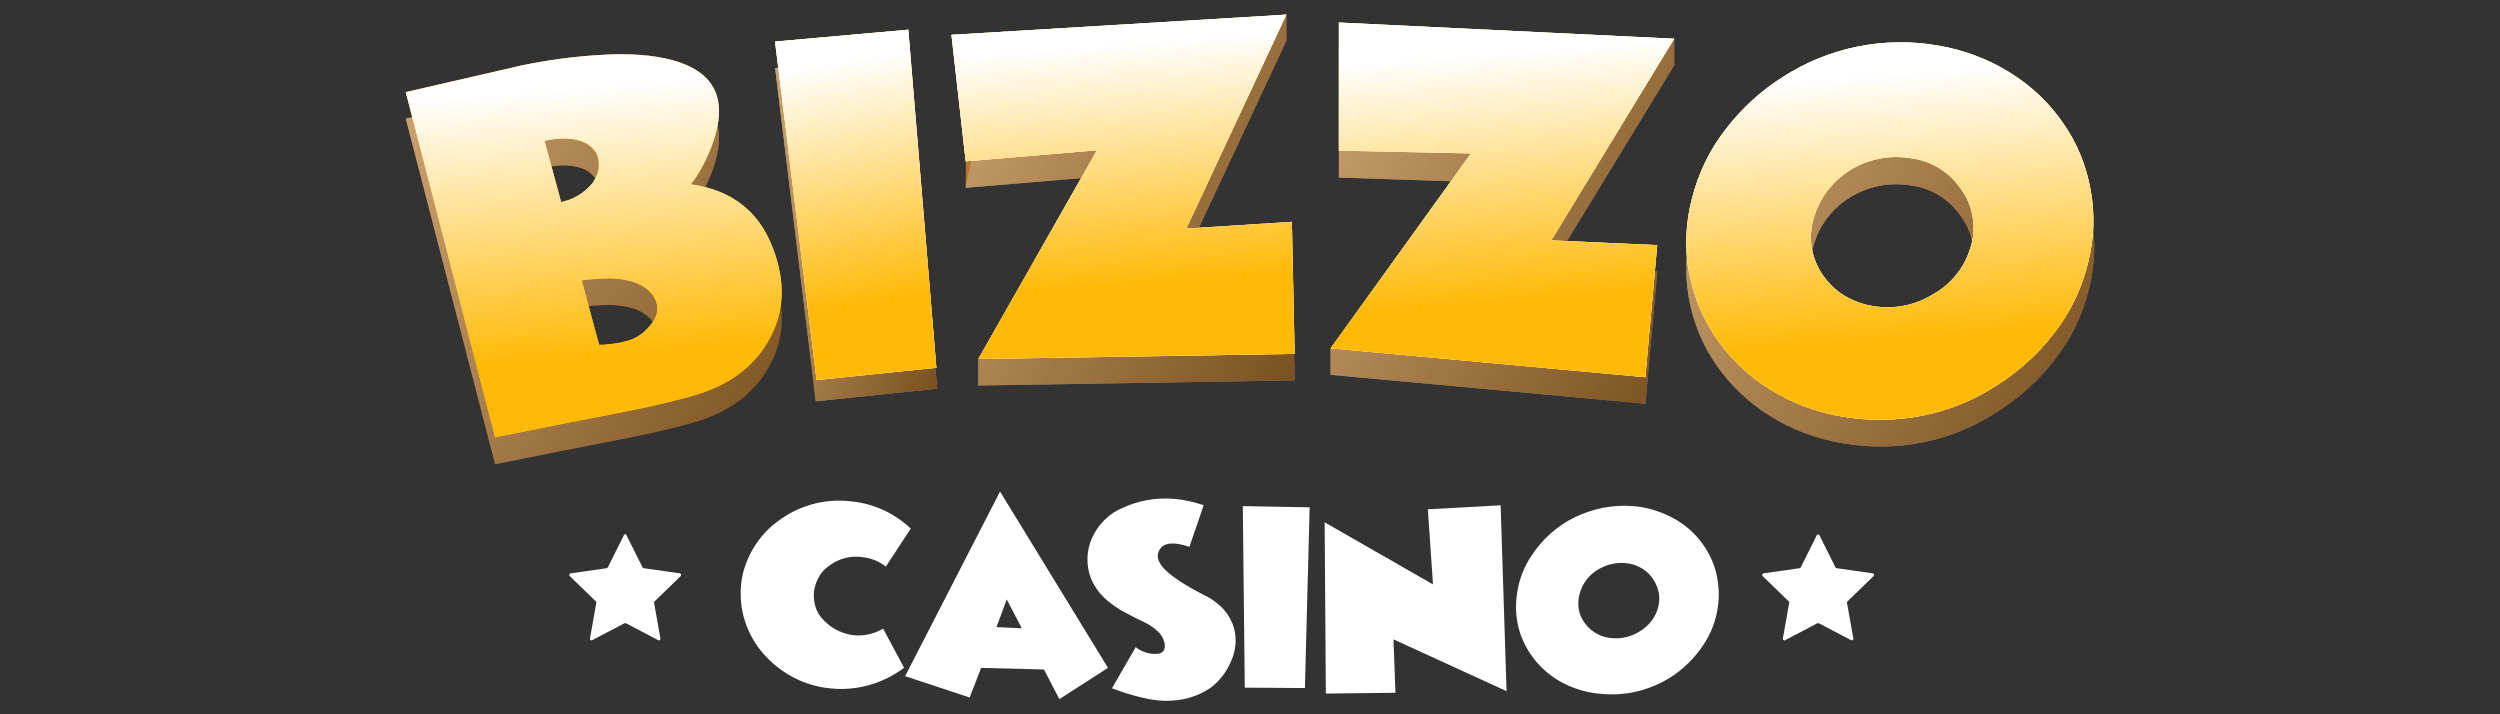 <?xml version="1.0" encoding="utf-8"?>
<svg xmlns="http://www.w3.org/2000/svg" data-name="bizzo casino" height="160" id="bizzo_casino" viewBox="0 0 560 160" width="560">
  <rect x="0" y="0" width="560" height="160" fill="#333333" stroke="none"/>
  <defs>
    <style>
      .cls-1 {
        fill: url(#linear-gradient-11);
      }

      .cls-1, .cls-2, .cls-3, .cls-4, .cls-5, .cls-6, .cls-7, .cls-8, .cls-9, .cls-10, .cls-11, .cls-12, .cls-13, .cls-14, .cls-15, .cls-16, .cls-17, .cls-18, .cls-19, .cls-20, .cls-21 {
        stroke-width: 0px;
      }

      .cls-2 {
        fill: url(#linear-gradient-12);
      }

      .cls-3 {
        fill: url(#linear-gradient-13);
      }

      .cls-4 {
        fill: url(#linear-gradient-10);
      }

      .cls-5 {
        fill: url(#linear-gradient-17);
      }

      .cls-6 {
        fill: url(#linear-gradient-16);
      }

      .cls-7 {
        fill: url(#linear-gradient-15);
      }

      .cls-8 {
        fill: url(#linear-gradient-18);
      }

      .cls-9 {
        fill: url(#linear-gradient-14);
      }

      .cls-10 {
        fill: url(#linear-gradient);
        isolation: isolate;
      }

      .cls-10, .cls-22 {
        opacity: .6;
      }

      .cls-11 {
        fill: url(#linear-gradient-4);
      }

      .cls-12 {
        fill: url(#linear-gradient-2);
      }

      .cls-13 {
        fill: url(#linear-gradient-3);
      }

      .cls-14 {
        fill: url(#linear-gradient-8);
      }

      .cls-15 {
        fill: url(#linear-gradient-9);
      }

      .cls-16 {
        fill: url(#linear-gradient-7);
      }

      .cls-17 {
        fill: url(#linear-gradient-5);
      }

      .cls-18 {
        fill: url(#linear-gradient-6);
      }

      .cls-19 {
        fill: #b77529;
      }

      .cls-20 {
        fill: #fff;
      }

      .cls-21 {
        fill: #ffba07;
      }
    </style>
    <linearGradient gradientTransform="translate(0 -742) scale(1 -1)" gradientUnits="userSpaceOnUse" id="linear-gradient" x1="78.06" x2="187.98" y1="-772.74" y2="-836.4">
      <stop offset="0" stop-color="#fff"/>
      <stop offset="1" stop-color="#000"/>
    </linearGradient>
    <linearGradient href="#linear-gradient" id="linear-gradient-2" x1="3111.18" x2="4399.92" y1="-793.19" y2="-793.19"/>
    <linearGradient href="#linear-gradient" id="linear-gradient-3" x1="162.79" x2="221.61" y1="-784.75" y2="-801.04"/>
    <linearGradient href="#linear-gradient" id="linear-gradient-4" x1="9267.21" x2="14615.51" y1="-786.77" y2="-786.77"/>
    <linearGradient href="#linear-gradient" id="linear-gradient-5" x1="203.23" x2="304.31" y1="-760.3" y2="-813.39"/>
    <linearGradient href="#linear-gradient" id="linear-gradient-6" x1="15908.78" x2="21716.04" y1="-791.56" y2="-791.56"/>
    <linearGradient href="#linear-gradient" id="linear-gradient-7" x1="287.29" x2="389.85" y1="-760.89" y2="-818.02"/>
    <linearGradient href="#linear-gradient" id="linear-gradient-8" x1="26018.17" x2="34185.34" y1="-799.76" y2="-799.76"/>
    <linearGradient href="#linear-gradient" id="linear-gradient-9" x1="367.55" x2="480.79" y1="-764.05" y2="-836.3"/>
    <linearGradient gradientTransform="translate(0 -742) scale(1 -1)" gradientUnits="userSpaceOnUse" id="linear-gradient-10" x1="131.17" x2="135.91" y1="-761.31" y2="-821.66">
      <stop offset="0" stop-color="#fff"/>
      <stop offset="1" stop-color="#ffba07"/>
    </linearGradient>
    <linearGradient href="#linear-gradient-10" id="linear-gradient-11" x1="435.8" x2="1224.11" y1="-2194.52" y2="-6765.05"/>
    <linearGradient href="#linear-gradient-10" id="linear-gradient-12" x1="187.79" x2="196.84" y1="-755.66" y2="-809.68"/>
    <linearGradient href="#linear-gradient-10" id="linear-gradient-13" x1="366.2" x2="732.34" y1="-2198.85" y2="-6796.63"/>
    <linearGradient href="#linear-gradient-10" id="linear-gradient-14" x1="250.94" x2="255.14" y1="-751.56" y2="-805.83"/>
    <linearGradient href="#linear-gradient-10" id="linear-gradient-15" x1="455.64" x2="842.33" y1="-2241.89" y2="-6970.81"/>
    <linearGradient href="#linear-gradient-10" id="linear-gradient-16" x1="334.02" x2="338.46" y1="-753.75" y2="-809.57"/>
    <linearGradient href="#linear-gradient-10" id="linear-gradient-17" x1="537.66" x2="909.2" y1="-2347.57" y2="-7396.81"/>
    <linearGradient href="#linear-gradient-10" id="linear-gradient-18" x1="420.8" x2="425.06" y1="-758.49" y2="-818.09"/>
  </defs>
  <path class="cls-19" d="M173.08,61.47c3.01,7.79,2.66,14.79-1.06,21.08-3.37,5.85-9.03,9.92-16.83,12.13-3.54.97-7.71,2.04-12.49,3.01l-6.29,1.24-6.29,1.24h-.09l-19.13,3.81-20.02-77.41,26.13-6.02c5.67-1.15,11.43-1.95,17.27-2.3,6.64-.44,12.05,0,16.3,1.15,11.07,3.01,13.37,10.89,6.91,23.56-.8,1.51-1.68,2.92-2.75,4.25,9.03,1.33,15.23,6.02,18.33,14.26ZM125.7,51.28c2.57-.53,4.87-1.86,6.55-3.72.71-.71,1.15-1.59,1.51-2.48s.44-1.95.35-2.92-.44-1.86-1.06-2.57c-.62-.71-1.33-1.33-2.21-1.68-2.21-.97-5.14-1.15-8.86-.35l3.72,13.73ZM144.39,80.16c.97-.89,1.77-1.86,2.39-3.01.53-1.15.62-2.48.18-3.72-1.06-2.57-3.54-4.25-7.35-4.87-1.59-.27-3.28-.35-4.96-.18-1.33,0-2.75.18-4.34.35l3.9,14.44c0,.18.89.09,2.66-.18.62-.09,1.24-.18,1.95-.27.62-.09.97-.18,1.06-.27,1.42-.27,2.75-.89,3.9-1.77l.62-.53Z"/>
  <path class="cls-19" d="M182.74,89.9l-9.12-74.66,30.2-2.75,6.11,74.57-27.19,2.83Z"/>
  <path class="cls-19" d="M289.99,85.2l-70.85,1.15v-5.93l26.57-40.83-29.4,2.48.27-23.91,71.56-14.97v5.93l-22.41,47.92,23.65-1.51.62,29.67Z"/>
  <path class="cls-19" d="M368.55,90.43l-70.5-6.47v-5.93l31.09-37.29-29.23-.97V11.07l75.11-2.39v5.93l-27.54,45.17,23.74,1.06-2.66,29.58Z"/>
  <path class="cls-19" d="M412.84,99.29c-5.85-.97-11.43-3.01-16.47-6.2-4.69-2.92-8.68-6.73-11.78-11.16-3.19-4.52-5.31-9.74-6.29-15.15-.97-5.4-.71-11.07.71-16.39,1.42-5.67,3.99-10.98,7.62-15.59,5.49-7.09,12.75-12.58,21.08-15.85s17.45-4.25,26.3-2.83c5.85.97,11.43,3.01,16.47,6.2,4.69,2.83,8.68,6.73,11.87,11.16,3.1,4.43,5.14,9.48,6.11,14.79,1.06,5.58.8,11.25-.62,16.74-1.42,5.67-3.99,10.98-7.62,15.59-3.54,4.61-7.97,8.59-12.93,11.69-10.1,6.64-22.41,9.12-34.45,7ZM406.2,55.18c-.62,2.13-.71,4.34-.35,6.47s1.24,4.25,2.48,6.02c1.33,1.86,2.92,3.45,4.87,4.61,1.95,1.15,4.07,1.95,6.38,2.3,4.78.8,9.65-.18,13.73-2.75,2.04-1.15,3.81-2.75,5.23-4.61s2.39-3.99,3.01-6.2c.62-2.13.71-4.34.27-6.55-.35-2.13-1.24-4.25-2.57-6.02-1.24-1.86-2.92-3.45-4.87-4.69-1.95-1.15-4.07-1.95-6.38-2.21-4.78-.8-9.65.18-13.73,2.75-3.99,2.48-6.91,6.38-8.06,10.89h0Z"/>
  <g class="cls-22">
    <path class="cls-10" d="M173.08,61.47c3.01,7.79,2.66,14.79-1.06,21.08-3.37,5.85-9.03,9.92-16.83,12.13-3.54.97-7.71,2.04-12.49,3.01l-6.29,1.24-6.29,1.24h-.09l-19.13,3.81-20.02-77.41,26.13-6.02c5.67-1.15,11.43-1.95,17.27-2.3,6.64-.44,12.05,0,16.3,1.15,11.07,3.01,13.37,10.89,6.91,23.56-.8,1.51-1.68,2.92-2.75,4.25,9.03,1.33,15.23,6.02,18.33,14.26ZM125.7,51.28c2.57-.53,4.87-1.86,6.55-3.72.71-.71,1.15-1.59,1.51-2.48s.44-1.95.35-2.92-.44-1.86-1.06-2.57c-.62-.71-1.33-1.33-2.21-1.68-2.21-.97-5.14-1.15-8.86-.35l3.72,13.73ZM144.39,80.16c.97-.89,1.77-1.86,2.39-3.01.53-1.15.62-2.48.18-3.72-1.06-2.57-3.54-4.25-7.35-4.87-1.59-.27-3.28-.35-4.96-.18-1.33,0-2.75.18-4.34.35l3.9,14.44c0,.18.89.09,2.66-.18.62-.09,1.24-.18,1.95-.27.62-.09.97-.18,1.06-.27,1.42-.27,2.75-.89,3.9-1.77l.62-.53Z"/>
    <g class="cls-22">
      <path class="cls-12" d="M182.74,89.9l-9.12-74.66,30.2-2.75,6.11,74.57-27.19,2.83Z"/>
      <path class="cls-13" d="M182.74,89.9l-9.12-74.66,30.2-2.75,6.11,74.57-27.19,2.83Z"/>
    </g>
    <g class="cls-22">
      <path class="cls-11" d="M289.99,85.2l-70.85,1.15v-5.93l26.57-40.83-29.4,2.48,4.25-20.19-4.52-12.49,72.09-6.2v5.93l-22.41,47.92,23.65-1.51.62,29.67Z"/>
      <path class="cls-17" d="M289.99,85.2l-70.85,1.15v-5.93l26.57-40.83-29.4,2.48,4.25-20.19-4.52-12.49,72.09-6.2v5.93l-22.41,47.92,23.65-1.51.62,29.67Z"/>
    </g>
    <g class="cls-22">
      <path class="cls-18" d="M368.55,90.43l-70.5-6.47v-5.93l31.09-37.29-29.23-.97V11.07l75.11-2.39v5.93l-27.54,45.17,23.74,1.06-2.66,29.58Z"/>
      <path class="cls-16" d="M368.55,90.43l-70.5-6.47v-5.93l31.09-37.29-29.23-.97V11.07l75.11-2.39v5.93l-27.54,45.17,23.74,1.06-2.66,29.58Z"/>
    </g>
    <g class="cls-22">
      <path class="cls-14" d="M412.84,99.29c-5.85-.97-11.43-3.01-16.47-6.2-4.69-2.92-8.68-6.73-11.78-11.16-3.19-4.52-5.31-9.74-6.29-15.15-.97-5.4-.71-11.07.71-16.39,1.42-5.67,3.99-10.98,7.62-15.59,5.49-7.09,12.75-12.58,21.08-15.85s17.45-4.25,26.3-2.83c5.85.97,11.43,3.01,16.47,6.2,4.69,2.83,8.68,6.73,11.87,11.16,3.1,4.43,5.14,9.48,6.11,14.79,1.06,5.58.8,11.25-.62,16.74-1.42,5.67-3.99,10.98-7.62,15.59-3.54,4.61-7.97,8.59-12.93,11.69-10.1,6.64-22.41,9.12-34.45,7ZM406.2,55.18c-.62,2.13-.71,4.34-.35,6.47s1.24,4.25,2.48,6.02c1.33,1.86,2.92,3.45,4.87,4.61,1.95,1.15,4.07,1.95,6.38,2.3,4.78.8,9.65-.18,13.73-2.75,2.04-1.15,3.81-2.75,5.23-4.61s2.39-3.99,3.01-6.2c.62-2.13.71-4.34.27-6.55-.35-2.13-1.24-4.25-2.57-6.02-1.24-1.86-2.92-3.45-4.87-4.69-1.95-1.15-4.07-1.95-6.38-2.21-4.78-.8-9.65.18-13.73,2.75-3.99,2.48-6.91,6.38-8.06,10.89h0Z"/>
      <path class="cls-15" d="M412.84,99.29c-5.85-.97-11.43-3.01-16.47-6.2-4.69-2.92-8.68-6.73-11.78-11.16-3.19-4.52-5.31-9.74-6.29-15.15-.97-5.4-.71-11.07.71-16.39,1.42-5.67,3.99-10.98,7.62-15.59,5.49-7.09,12.75-12.58,21.08-15.85s17.45-4.25,26.3-2.83c5.85.97,11.43,3.01,16.47,6.2,4.69,2.83,8.68,6.73,11.87,11.16,3.1,4.43,5.14,9.48,6.11,14.79,1.06,5.58.8,11.25-.62,16.74-1.42,5.67-3.99,10.98-7.62,15.59-3.54,4.61-7.97,8.59-12.93,11.69-10.1,6.64-22.41,9.12-34.45,7ZM406.2,55.18c-.62,2.13-.71,4.34-.35,6.47s1.24,4.25,2.48,6.02c1.33,1.86,2.92,3.45,4.87,4.61,1.95,1.15,4.07,1.95,6.38,2.3,4.78.8,9.65-.18,13.73-2.75,2.04-1.15,3.81-2.75,5.23-4.61s2.39-3.99,3.01-6.2c.62-2.13.71-4.34.27-6.55-.35-2.13-1.24-4.25-2.57-6.02-1.24-1.86-2.92-3.45-4.87-4.69-1.95-1.15-4.07-1.95-6.38-2.21-4.78-.8-9.65.18-13.73,2.75-3.99,2.48-6.91,6.38-8.06,10.89h0Z"/>
    </g>
  </g>
  <path class="cls-20" d="M202.49,149.59c-4.69,3.54-10.63,5.23-16.47,4.61-2.92-.27-5.85-1.15-8.5-2.57-2.48-1.33-4.69-3.1-6.55-5.23s-3.19-4.52-4.07-7.17-1.15-5.49-.89-8.33,1.24-5.49,2.66-7.97c1.42-2.39,3.28-4.52,5.49-6.11,4.61-3.54,10.54-5.23,16.39-4.52,5.05.44,9.83,2.66,13.46,6.11l-5.58,8.5c-1.59-1.24-3.45-1.95-5.4-2.13-2.57-.35-5.14.35-7.17,1.86-.97.62-1.86,1.51-2.39,2.57-.62.97-.97,2.13-1.15,3.28-.09,1.15,0,2.39.35,3.45.35,1.15.97,2.13,1.86,3.01,1.68,1.77,3.9,2.92,6.29,3.28s4.87-.18,7-1.42l4.69,8.77Z"/>
  <path class="cls-20" d="M217.19,156.24l-14.44-4.78,21.26-41.36,24.18,39.5-10.89,7-3.45-6.64-14.08-.35-2.57,6.64ZM228.88,140.74l-3.37-6.47-2.3,6.2,5.67.27Z"/>
  <path class="cls-20" d="M269.62,113.19l-3.19,9.3c-3.37-1.15-5.58-.97-6.55.44-1.33,1.86-.18,4.07,3.37,6.55,1.59,1.15,3.28,2.13,4.96,3.01l.62.35.53.27c.44.27.8.44,1.06.53.71.44,1.24.71,1.51.97,2.21,1.51,3.81,3.63,4.52,6.2.62,2.48.35,5.05-.71,7.35-.97,2.3-2.57,4.43-4.61,5.93-2.48,1.68-5.4,2.66-8.41,2.83-2.3.18-4.52-.09-6.73-.62-2.3-.53-4.61-1.24-6.91-2.13l5.31-9.21c1.33,1.06,3.01,1.59,4.78,1.51,1.42-.09,1.95-.97,1.68-2.48-.27-1.06-.8-1.95-1.59-2.66-1.06-.97-2.3-1.68-3.63-2.3l-1.15-.53-1.15-.62c-.89-.44-1.68-.89-2.3-1.24-3.81-2.21-6.2-5.05-7.09-8.41-.71-2.83-.35-5.93,1.06-8.5,1.33-2.57,3.54-4.69,6.2-5.85,3.72-1.77,7.79-2.48,11.87-2.13,2.21.18,4.43.71,6.55,1.42h0Z"/>
  <path class="cls-20" d="M278.83,154.02l-.44-40.65,14.97.27-1.06,40.48-13.46-.09Z"/>
  <path class="cls-20" d="M296.99,155.35l-.27-38.35,24.27,13.91-1.15-16.83,16.3-.89,1.33,41.63-25.33-11.6.44,11.96-15.59.18Z"/>
  <path class="cls-20" d="M358.9,155.44c-2.92-.18-5.85-.97-8.5-2.3-2.48-1.24-4.61-2.92-6.38-5.05s-3.1-4.61-3.81-7.26-.8-5.49-.35-8.15c.44-2.92,1.51-5.67,3.1-8.06,2.39-3.72,5.76-6.82,9.83-8.77,3.99-1.95,8.5-2.83,12.93-2.48,2.92.18,5.85,1.06,8.5,2.39,2.48,1.24,4.61,2.92,6.38,5.05,1.68,2.04,3.01,4.52,3.72,7.09.71,2.75.89,5.58.44,8.33-.44,2.92-1.51,5.67-3.1,8.06-1.59,2.48-3.63,4.61-5.93,6.38-4.78,3.54-10.72,5.31-16.83,4.78h0ZM353.67,133.74c-.18,1.06-.18,2.21.09,3.28.27,1.06.8,2.04,1.51,2.92.71.89,1.59,1.59,2.66,2.13.97.53,2.13.8,3.28.89,2.39.18,4.78-.53,6.73-1.95.97-.71,1.77-1.51,2.39-2.48s1.06-2.04,1.24-3.19c.18-1.06.18-2.21-.18-3.28s-.8-2.04-1.51-2.92c-.71-.89-1.59-1.59-2.66-2.13-.97-.53-2.13-.8-3.28-.89-2.39-.18-4.78.53-6.73,1.95-1.86,1.33-3.1,3.37-3.54,5.67h0Z"/>
  <path class="cls-21" d="M173.08,55.45c3.01,7.79,2.66,14.79-1.06,21.08-3.37,5.85-9.03,9.92-16.83,12.13-3.54.97-7.71,2.04-12.49,3.01l-6.29,1.24-6.29,1.24h-.09l-19.13,3.81-20.02-77.32,26.13-6.02c5.67-1.15,11.43-1.95,17.27-2.3,6.64-.44,12.05,0,16.3,1.15,11.07,3.01,13.37,10.81,6.91,23.56-.8,1.51-1.68,2.92-2.75,4.25,9.03,1.24,15.23,6.02,18.33,14.17ZM125.7,45.26c2.57-.53,4.87-1.86,6.55-3.72.71-.71,1.15-1.59,1.51-2.48s.44-1.95.35-2.92-.44-1.86-1.06-2.57c-.62-.71-1.33-1.33-2.21-1.68-2.21-.97-5.14-1.15-8.86-.35l3.72,13.73ZM144.39,74.22c.97-.89,1.77-1.86,2.39-3.01.53-1.15.62-2.48.18-3.72-1.06-2.57-3.54-4.25-7.35-4.87-1.59-.27-3.28-.35-4.96-.18-1.33,0-2.75.18-4.34.35,2.57,9.65,3.9,14.44,3.9,14.44,0,0,.89.09,2.66-.18.62-.09,1.24-.18,1.95-.27.35-.09.71-.18,1.06-.27,1.42-.27,2.75-.89,3.9-1.77l.62-.53Z"/>
  <path class="cls-21" d="M182.91,85.12l-9.3-75.81,29.85-2.66,6.29,75.73-26.84,2.75Z"/>
  <path class="cls-21" d="M289.99,79.27l-70.85,1.15,26.57-46.76-29.4,2.48-3.19-28.34,75.02-4.52-22.41,47.92,23.65-1.51.62,29.58Z"/>
  <path class="cls-21" d="M368.55,84.5l-70.5-6.47,31.44-43.66-29.58-.62V5.05l75.11,3.63-27.54,45.17,23.74,1.06-2.66,29.58Z"/>
  <path class="cls-21" d="M412.84,93.35c-5.85-.97-11.43-3.01-16.47-6.2-4.69-2.92-8.68-6.73-11.78-11.16-3.19-4.52-5.31-9.74-6.29-15.15s-.71-11.07.71-16.39c1.42-5.67,3.99-10.98,7.62-15.59,3.54-4.61,7.88-8.59,12.84-11.69,10.19-6.55,22.5-9.03,34.45-7,5.85.97,11.43,3.01,16.47,6.2,4.69,2.92,8.68,6.73,11.78,11.25,3.1,4.43,5.14,9.48,6.11,14.79,1.06,5.58.8,11.25-.62,16.74-1.42,5.67-3.99,10.98-7.62,15.59-3.54,4.61-7.97,8.59-12.93,11.69-9.92,6.47-22.23,8.95-34.28,6.91h0ZM406.2,49.16c-.62,2.13-.71,4.34-.35,6.47.35,2.13,1.24,4.25,2.48,6.02,1.33,1.86,2.92,3.45,4.87,4.61,1.95,1.15,4.07,1.95,6.38,2.3,4.78.8,9.65-.18,13.73-2.83,2.04-1.15,3.81-2.75,5.23-4.61s2.39-3.99,3.01-6.2c.62-2.13.71-4.34.27-6.55-.35-2.13-1.24-4.25-2.57-6.02-1.24-1.86-2.92-3.45-4.87-4.69-1.95-1.15-4.07-1.95-6.38-2.21-4.78-.8-9.65.18-13.73,2.75-3.99,2.57-6.91,6.47-8.06,10.98h0Z"/>
  <g>
    <path class="cls-4" d="M173.08,55.45c3.01,7.79,2.66,14.79-1.06,21.08-3.37,5.85-9.03,9.92-16.83,12.13-3.54.97-7.71,2.04-12.49,3.01l-6.29,1.24-6.29,1.24h-.09l-19.13,3.81-20.02-77.32,26.13-6.02c5.67-1.15,11.43-1.95,17.27-2.3,6.64-.44,12.05,0,16.3,1.15,11.07,3.01,13.37,10.81,6.91,23.56-.8,1.51-1.68,2.92-2.75,4.25,9.03,1.24,15.23,6.02,18.33,14.17ZM125.7,45.26c2.57-.53,4.87-1.86,6.55-3.72.71-.71,1.15-1.59,1.51-2.48s.44-1.95.35-2.92-.44-1.86-1.06-2.57c-.62-.71-1.33-1.33-2.21-1.68-2.21-.97-5.14-1.15-8.86-.35l3.72,13.73ZM144.39,74.22c.97-.89,1.77-1.86,2.39-3.01.53-1.15.62-2.48.18-3.72-1.06-2.57-3.54-4.25-7.35-4.87-1.59-.27-3.28-.35-4.96-.18-1.33,0-2.75.18-4.34.35,2.57,9.65,3.9,14.44,3.9,14.44,0,0,.89.09,2.66-.18.62-.09,1.24-.18,1.95-.27.35-.09.71-.18,1.06-.27,1.42-.27,2.75-.89,3.9-1.77l.62-.53Z"/>
    <g>
      <path class="cls-1" d="M182.91,85.12l-9.3-75.81,29.85-2.66,6.29,75.73-26.84,2.75Z"/>
      <path class="cls-2" d="M182.91,85.12l-9.3-75.81,29.85-2.66,6.29,75.73-26.84,2.75Z"/>
    </g>
    <g>
      <path class="cls-3" d="M289.99,79.27l-70.85,1.15,26.57-46.76-29.4,2.48-3.19-28.34,75.02-4.52-22.41,47.92,23.65-1.51.62,29.58Z"/>
      <path class="cls-9" d="M289.99,79.27l-70.85,1.15,26.57-46.76-29.4,2.48-3.19-28.34,75.02-4.52-22.41,47.92,23.65-1.51.62,29.58Z"/>
    </g>
    <g>
      <path class="cls-7" d="M368.55,84.5l-70.5-6.47,31.44-43.66-29.58-.62V5.05l75.11,3.63-27.54,45.17,23.74,1.06-2.66,29.58Z"/>
      <path class="cls-6" d="M368.55,84.5l-70.5-6.47,31.44-43.66-29.58-.62V5.05l75.11,3.63-27.54,45.17,23.74,1.06-2.66,29.58Z"/>
    </g>
    <g>
      <path class="cls-5" d="M412.84,93.35c-5.85-.97-11.43-3.01-16.47-6.2-4.69-2.92-8.68-6.73-11.78-11.16-3.19-4.52-5.31-9.74-6.29-15.15s-.71-11.07.71-16.39c1.42-5.67,3.99-10.98,7.62-15.59,3.54-4.61,7.88-8.59,12.84-11.69,10.19-6.55,22.5-9.03,34.45-7,5.85.97,11.43,3.01,16.47,6.2,4.69,2.92,8.68,6.73,11.78,11.25,3.1,4.43,5.14,9.48,6.11,14.79,1.06,5.58.8,11.25-.62,16.74-1.42,5.67-3.99,10.98-7.62,15.59-3.54,4.61-7.97,8.59-12.93,11.69-9.92,6.47-22.23,8.95-34.28,6.91h0ZM406.2,49.16c-.62,2.13-.71,4.34-.35,6.47.35,2.13,1.24,4.25,2.48,6.02,1.33,1.86,2.92,3.45,4.87,4.61,1.95,1.15,4.07,1.95,6.38,2.3,4.78.8,9.65-.18,13.73-2.83,2.04-1.15,3.81-2.75,5.23-4.61s2.39-3.99,3.01-6.2c.62-2.13.71-4.34.27-6.55-.35-2.13-1.24-4.25-2.57-6.02-1.24-1.86-2.92-3.45-4.87-4.69-1.95-1.15-4.07-1.95-6.38-2.21-4.78-.8-9.65.18-13.73,2.75-3.99,2.57-6.91,6.47-8.06,10.98h0Z"/>
      <path class="cls-8" d="M412.84,93.35c-5.85-.97-11.43-3.01-16.47-6.2-4.69-2.92-8.68-6.73-11.78-11.16-3.19-4.52-5.31-9.74-6.29-15.15s-.71-11.07.71-16.39c1.42-5.67,3.99-10.98,7.62-15.59,3.54-4.61,7.88-8.59,12.84-11.69,10.19-6.55,22.5-9.03,34.45-7,5.85.97,11.43,3.01,16.47,6.2,4.69,2.92,8.68,6.73,11.78,11.25,3.1,4.43,5.14,9.48,6.11,14.79,1.06,5.58.8,11.25-.62,16.74-1.42,5.67-3.99,10.98-7.62,15.59-3.54,4.61-7.97,8.59-12.93,11.69-9.92,6.47-22.23,8.95-34.28,6.91h0ZM406.2,49.16c-.62,2.13-.71,4.34-.35,6.47.35,2.13,1.24,4.25,2.48,6.02,1.33,1.86,2.92,3.45,4.87,4.61,1.95,1.15,4.07,1.95,6.38,2.3,4.78.8,9.65-.18,13.73-2.83,2.04-1.15,3.81-2.75,5.23-4.61s2.39-3.99,3.01-6.2c.62-2.13.71-4.34.27-6.55-.35-2.13-1.24-4.25-2.57-6.02-1.24-1.86-2.92-3.45-4.87-4.69-1.95-1.15-4.07-1.95-6.38-2.21-4.78-.8-9.65.18-13.73,2.75-3.99,2.57-6.91,6.47-8.06,10.98h0Z"/>
    </g>
  </g>
  <path class="cls-20" d="M407.52,119.84l3.63,7.26c0,.09.09.09.09.09,0,0,.09.09.18.09l8.06,1.15q.09,0,.18.09c.09,0,.09.09.09.18v.18q0,.09-.09.18l-5.85,5.67-.09.09v.18l1.42,7.97v.18c0,.09-.09.09-.09.18-.09,0-.09.09-.18.09h-.18l-7.26-3.81h-.35l-7.26,3.81c-.09,0-.09.09-.18,0q-.09,0-.18-.09c-.09,0-.09-.09-.09-.18v-.18l1.42-7.97v-.18c0-.09-.09-.09-.09-.09l-5.85-5.67c-.09,0-.09-.09-.09-.18v-.18c0-.09.09-.09.09-.18.09,0,.09-.09.18-.09l8.06-1.15q.09,0,.18-.09l.09-.09,3.63-7.26c0-.09.09-.09.09-.09h.35l.09.09h0Z"/>
  <path class="cls-20" d="M140.31,119.84l3.63,7.26c0,.09.09.09.09.09,0,0,.09.09.18.09l8.06,1.15q.09,0,.18.09c.09,0,.09.09.09.18v.18q0,.09-.09.18l-5.85,5.67-.09.09v.18l1.42,7.97v.18c0,.09-.09.09-.09.18-.09,0-.09.09-.18.09h-.18l-7.26-3.81h-.35l-7.26,3.81h-.18q-.09,0-.18-.09c-.09,0-.09-.09-.09-.18v-.18l1.42-7.97v-.18q0-.09-.09-.09l-5.85-5.67s-.09-.09-.09-.18v-.18c0-.09.09-.09.09-.18.09,0,.09-.09.18-.09l8.06-1.15q.09,0,.18-.09l.09-.09,3.63-7.26c0-.09.09-.09.09-.09.09,0,.09-.09.18-.09s.09,0,.18.09c0,0,.09.09.09.09h0Z"/>
</svg>